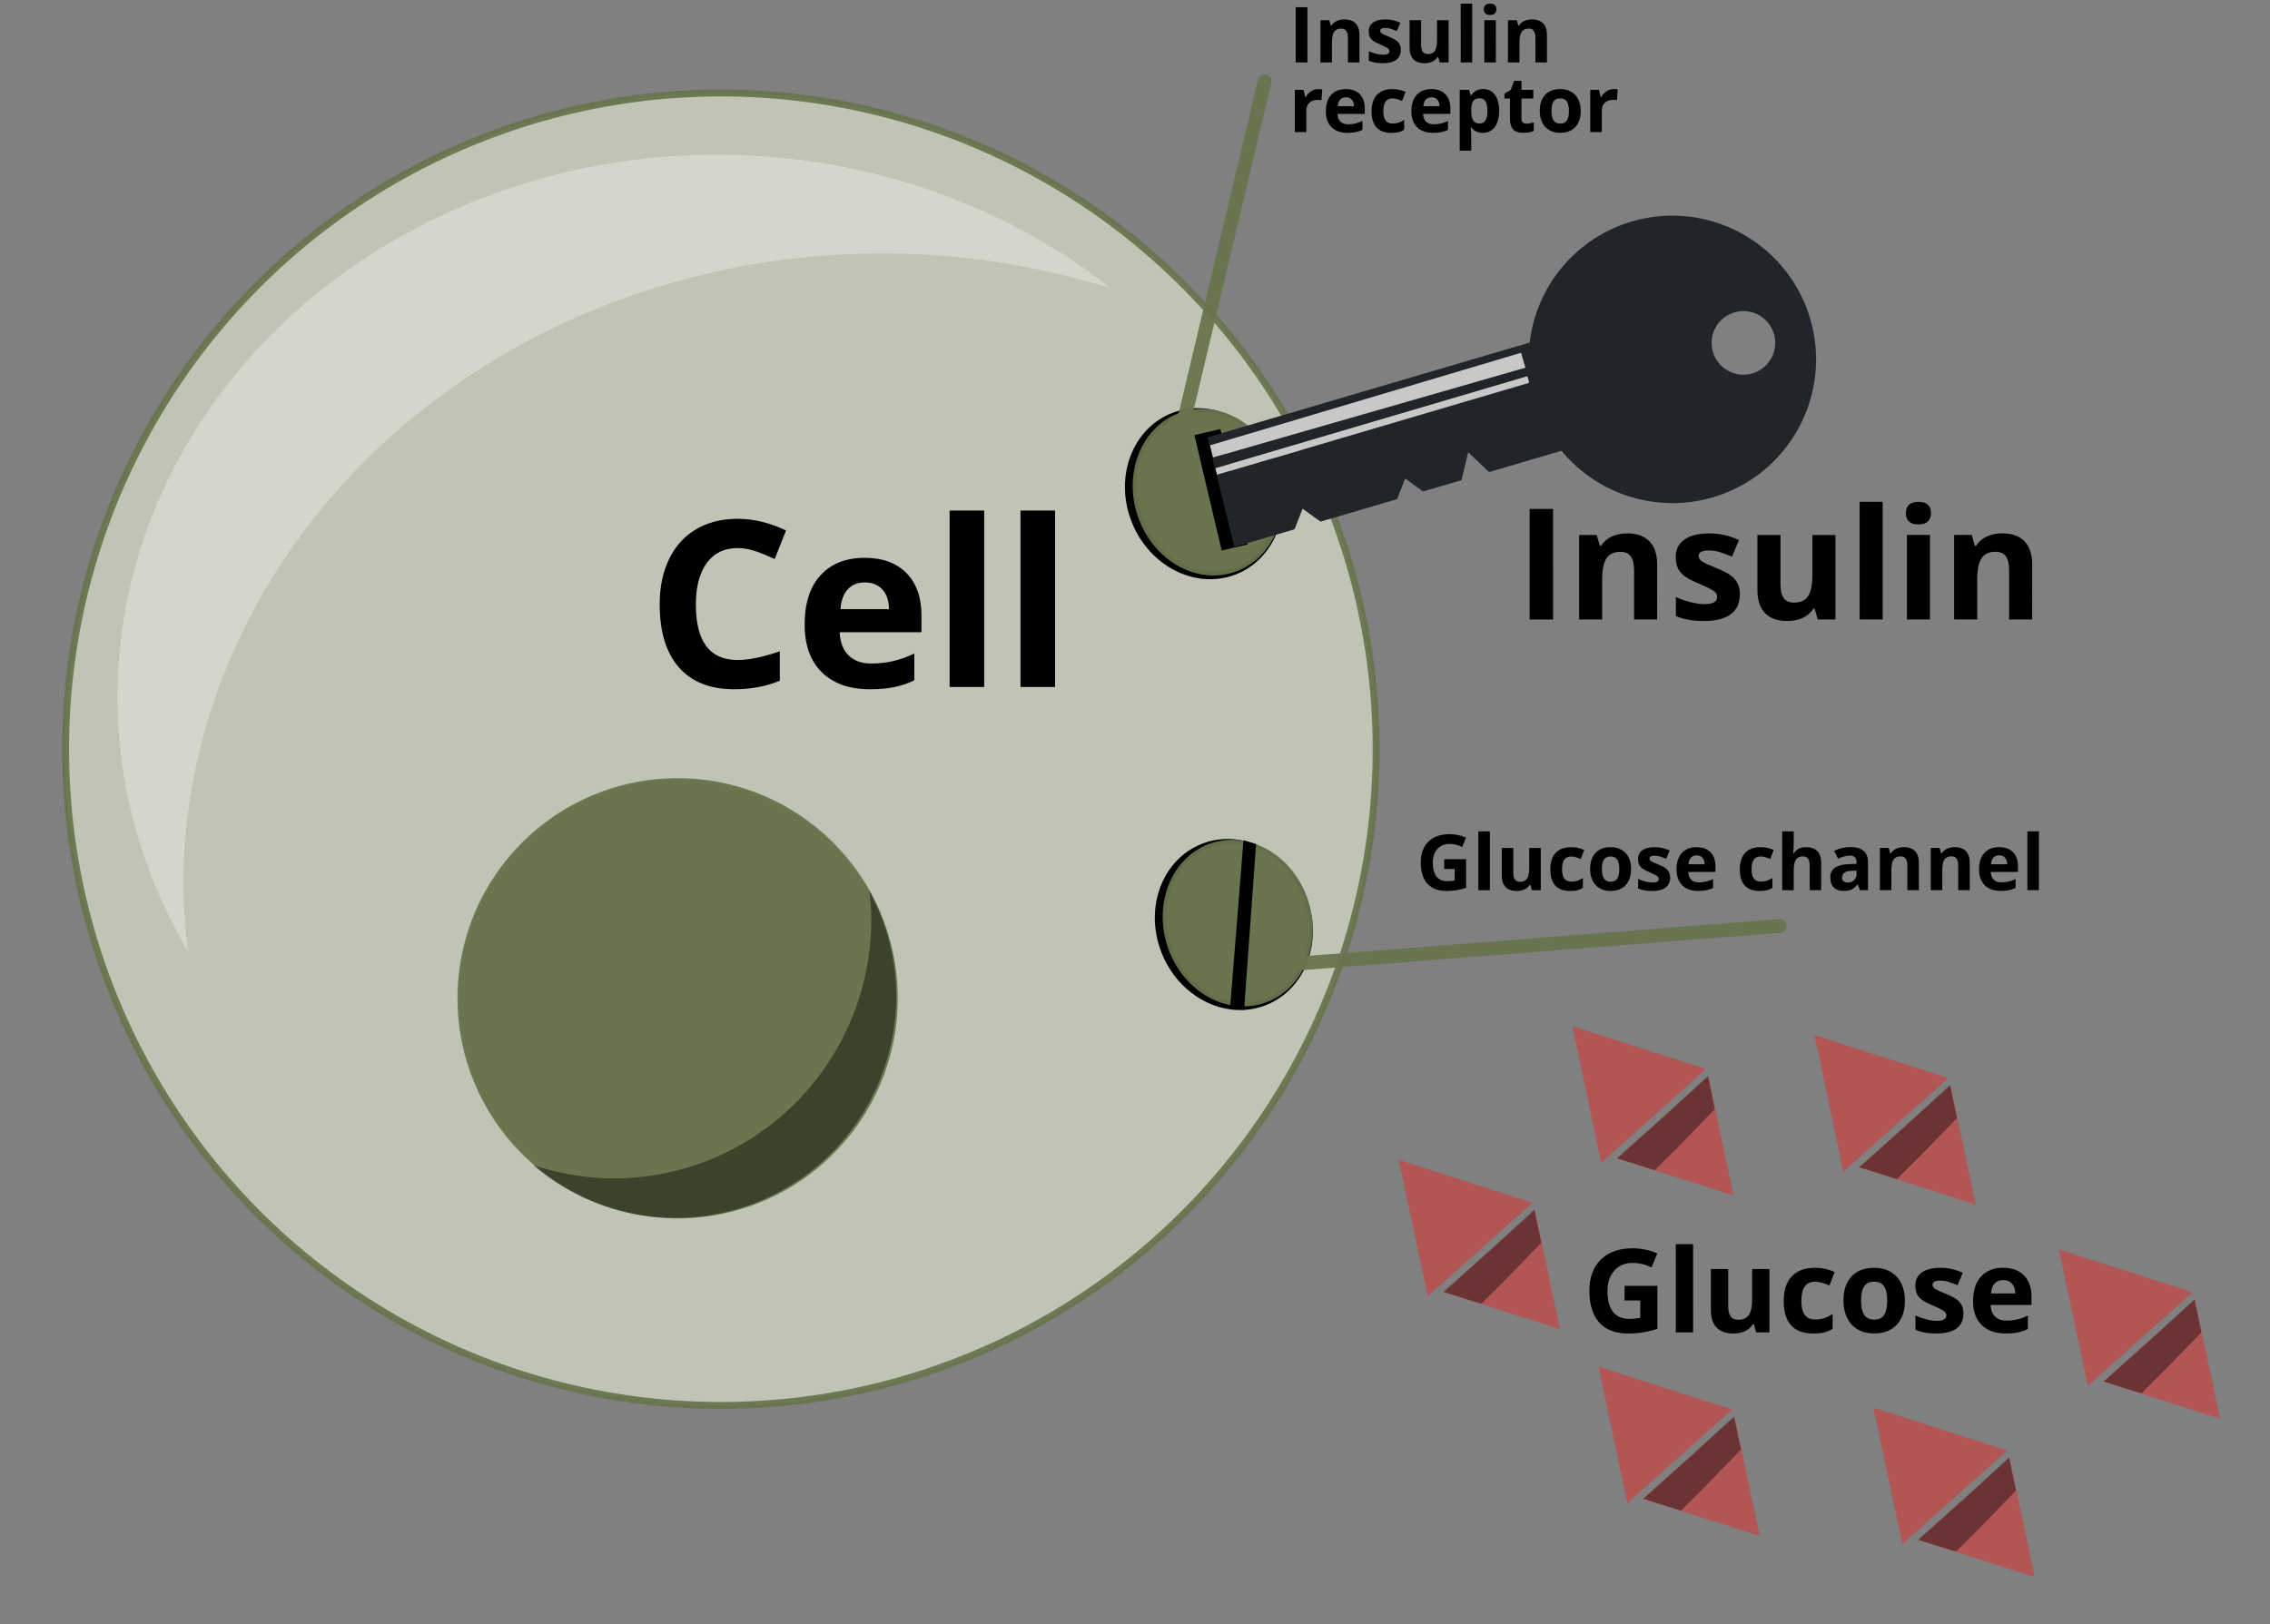 <?xml version="1.0" encoding="UTF-8" standalone="no"?> <svg xmlns:inkscape="http://www.inkscape.org/namespaces/inkscape" xmlns:sodipodi="http://sodipodi.sourceforge.net/DTD/sodipodi-0.dtd" xmlns="http://www.w3.org/2000/svg" xmlns:svg="http://www.w3.org/2000/svg" version="1.1" id="svg1" width="1313.44" height="940" viewBox="0 0 1313.44 940"><rect x="0" y="0" width="1313.44" height="940" fill="#808080" stroke="none"/><defs id="defs1"><rect x="284.15" y="311.648" width="297.899" height="135.964" id="rect62"></rect><clipPath id="clipPath1"><path d="M 0.96,1.28 H 1316.48 V 1066.24 H 0.96 Z" id="path1"></path></clipPath><clipPath id="clipPath2"><path d="M 498.24,710.4 H 0.96 V 136.32 H 569.28 V 360 H 552 v 9.6 h 20.16 V 512.64 H 770.88 V 635.52 H 652.8 v -9.6 H 498.24 v 84.48" transform="matrix(0.001,0,0,-0.002,-0.001,1.237)" id="path2"></path></clipPath><clipPath id="clipPath4"><path d="M 749.76,284.16 H 690.24 V 238.08 H 700.8 V 96.96 h 60.48 v 64.32 H 739.2 v 55.68 h 10.56 v 67.2" transform="matrix(0.014,0,0,-0.005,-9.716,1.518)" id="path4"></path></clipPath></defs><g id="g1" clip-path="url(#clipPath1)"><path d="m 749.707,36.155 -0.003,-31.981 6.781,-6.78e-4 0.003,31.981 z m 36.881,-0.004 -6.672,6.7e-4 -0.001,-14.284 q -2.6e-4,-2.647 -0.941,-3.959 -0.941,-1.334 -2.997,-1.334 -2.8,2.8e-4 -4.047,1.882 -1.247,1.859 -1.246,6.191 l 10e-4,11.506 -6.672,6.7e-4 -0.002,-24.456 5.097,-5.1e-4 0.897,3.128 0.372,-3.7e-5 q 1.115,-1.772 3.062,-2.669 1.969,-0.919 4.462,-0.919 4.266,-4.26e-4 6.475,2.318 2.21,2.297 2.21,6.65 z m 23.931,-7.265 q 3.8e-4,3.762 -2.624,5.732 -2.603,1.969 -7.809,1.97 -2.669,2.7e-4 -4.55,-0.371 -1.881,-0.35 -3.522,-1.05 l -5.5e-4,-5.512 q 1.859,0.875 4.178,1.465 2.341,0.59 4.113,0.59 3.631,-3.63e-4 3.631,-2.1 -8e-5,-0.787 -0.481,-1.269 -0.481,-0.503 -1.663,-1.115 -1.181,-0.634 -3.15,-1.465 -2.822,-1.181 -4.156,-2.187 -1.313,-1.006 -1.925,-2.297 -0.591,-1.312 -0.591,-3.216 -3.3e-4,-3.259 2.515,-5.032 2.537,-1.794 7.175,-1.794 4.419,-4.42e-4 8.597,1.924 l -2.012,4.813 q -1.838,-0.787 -3.435,-1.29 -1.597,-0.503 -3.259,-0.503 -2.953,2.95e-4 -2.953,1.597 8e-5,0.897 0.941,1.553 0.963,0.656 4.178,1.946 2.866,1.159 4.2,2.165 1.334,1.006 1.969,2.319 0.635,1.312 0.635,3.128 z m 22.532,7.26 -0.897,-3.128 -0.35,3.5e-5 q -1.072,1.706 -3.04,2.647 -1.969,0.919 -4.484,0.919 -4.309,4.3e-4 -6.497,-2.296 -2.188,-2.319 -2.188,-6.65 l -0.002,-15.947 6.672,-6.67e-4 10e-4,14.284 q 2.7e-4,2.647 0.941,3.981 0.941,1.312 2.997,1.312 2.8,-2.8e-4 4.047,-1.86 1.247,-1.881 1.246,-6.213 l -0.001,-11.506 6.672,-6.67e-4 0.002,24.456 z m 18.791,-0.002 -6.672,6.7e-4 -0.003,-34.037 6.672,-6.67e-4 z m 6.713,-30.779 q -3.3e-4,-3.259 3.631,-3.26 3.631,-3.64e-4 3.632,3.259 1.5e-4,1.553 -0.919,2.428 -0.897,0.853 -2.712,0.853 -3.631,3.63e-4 -3.632,-3.281 z m 6.959,30.777 -6.672,6.6e-4 -0.002,-24.456 6.672,-6.67e-4 z m 29.575,-0.003 -6.672,6.7e-4 -0.001,-14.284 q -2.6e-4,-2.647 -0.941,-3.959 -0.941,-1.334 -2.997,-1.334 -2.8,2.8e-4 -4.047,1.882 -1.247,1.859 -1.246,6.191 l 10e-4,11.506 -6.672,6.7e-4 -0.002,-24.456 5.097,-5.1e-4 0.897,3.128 0.372,-3.7e-5 q 1.115,-1.772 3.062,-2.669 1.969,-0.919 4.462,-0.919 4.266,-4.26e-4 6.475,2.318 2.21,2.297 2.21,6.65 z" id="path93" style="font-weight:bold;font-size:33.6px;line-height:30.24px;font-family:'Open Sans';-inkscape-font-specification:'Open Sans, Bold';white-space:pre;inline-size:215.893;stroke-width:1.333"></path><path d="m 762.834,51.558 q 1.356,-1.3e-4 2.253,0.197 l -0.502,6.256 q -0.809,-0.219 -1.969,-0.219 -3.194,3.2e-4 -4.987,1.641 -1.772,1.641 -1.771,4.594 l 10e-4,12.447 -6.672,6.7e-4 -0.002,-24.456 5.053,-5e-4 0.985,4.112 0.328,-4e-5 q 1.137,-2.056 3.062,-3.303 1.947,-1.269 4.222,-1.269 z m 15.925,4.745 q -2.122,2.2e-4 -3.325,1.357 -1.203,1.334 -1.378,3.806 l 9.363,-9.3e-4 q -0.044,-2.472 -1.291,-3.806 -1.247,-1.356 -3.369,-1.356 z m 0.943,20.606 q -5.906,5.9e-4 -9.232,-3.258 -3.325,-3.259 -3.326,-9.231 -6.2e-4,-6.147 3.062,-9.494 3.084,-3.369 8.509,-3.37 5.184,-5.1e-4 8.072,2.952 2.888,2.953 2.888,8.159 l 3.3e-4,3.237 -15.772,0.002 q 0.11,2.844 1.685,4.44 1.575,1.597 4.419,1.596 2.209,-2.2e-4 4.178,-0.46 1.969,-0.46 4.112,-1.466 l 5.2e-4,5.162 q -1.75,0.875 -3.74,1.291 -1.991,0.438 -4.856,0.438 z m 25.331,-0.003 q -11.419,0.001 -11.42,-12.533 -6.3e-4,-6.234 3.105,-9.516 3.106,-3.303 8.903,-3.304 4.244,-4.2e-4 7.613,1.662 l -1.968,5.163 q -1.575,-0.634 -2.931,-1.028 -1.356,-0.415 -2.713,-0.415 -5.206,5.2e-4 -5.206,7.394 7.2e-4,7.175 5.207,7.174 1.925,-1.9e-4 3.566,-0.503 1.641,-0.525 3.281,-1.619 l 5.8e-4,5.709 q -1.619,1.028 -3.281,1.422 -1.641,0.394 -4.156,0.394 z m 23.229,-20.609 q -2.122,2.2e-4 -3.325,1.357 -1.203,1.334 -1.378,3.806 l 9.363,-9.3e-4 q -0.044,-2.472 -1.291,-3.806 -1.247,-1.356 -3.369,-1.356 z m 0.943,20.606 q -5.906,5.9e-4 -9.232,-3.258 -3.325,-3.259 -3.326,-9.231 -6.1e-4,-6.147 3.062,-9.494 3.084,-3.369 8.509,-3.37 5.184,-5.1e-4 8.072,2.952 2.888,2.953 2.888,8.159 l 3.3e-4,3.237 -15.772,0.002 q 0.11,2.844 1.685,4.44 1.575,1.597 4.419,1.596 2.209,-2.2e-4 4.178,-0.46 1.969,-0.46 4.112,-1.466 l 5.1e-4,5.162 q -1.75,0.875 -3.74,1.291 -1.991,0.438 -4.856,0.438 z m 28.831,-0.003 q -4.309,4.3e-4 -6.76,-3.127 l -0.35,3e-5 q 0.35,3.062 0.35,3.544 l 9.9e-4,9.909 -6.672,6.7e-4 -0.004,-35.219 5.425,-5.4e-4 0.941,3.172 0.306,-3e-5 q 2.34,-3.631 6.934,-3.632 4.331,-4.3e-4 6.782,3.346 2.45,3.347 2.451,9.297 3.9e-4,3.916 -1.159,6.803 -1.137,2.888 -3.259,4.397 -2.122,1.51 -4.987,1.51 z M 856.066,56.885 q -2.472,2.5e-4 -3.609,1.532 -1.137,1.509 -1.181,5.009 l 7e-5,0.722 q 4e-4,3.938 1.16,5.644 1.181,1.706 3.719,1.706 4.484,-4.5e-4 4.484,-7.394 -3.6e-4,-3.609 -1.116,-5.403 -1.094,-1.816 -3.456,-1.815 z m 27.192,14.697 q 1.75,-1.8e-4 4.2,-0.766 l 5e-4,4.966 q -2.494,1.116 -6.125,1.116 -4.003,4e-4 -5.841,-2.012 -1.816,-2.034 -1.816,-6.081 l -10e-4,-11.791 -3.194,3.2e-4 -2.8e-4,-2.822 3.675,-2.232 1.924,-5.163 4.266,-4.2e-4 5.2e-4,5.206 6.847,-6.9e-4 5e-4,5.009 -6.847,6.8e-4 10e-4,11.791 q 1.4e-4,1.422 0.788,2.1 0.809,0.678 2.122,0.678 z m 14.459,-7.395 q 3.6e-4,3.631 1.182,5.491 1.203,1.859 3.894,1.859 2.669,-2.7e-4 3.828,-1.838 1.181,-1.859 1.181,-5.513 -3.6e-4,-3.631 -1.182,-5.447 -1.181,-1.816 -3.872,-1.815 -2.669,2.7e-4 -3.85,1.816 -1.181,1.794 -1.181,5.447 z m 16.909,-0.002 q 6e-4,5.972 -3.149,9.341 -3.15,3.369 -8.772,3.37 -3.522,3.5e-4 -6.213,-1.531 -2.691,-1.553 -4.135,-4.44 -1.444,-2.887 -1.444,-6.737 -6e-4,-5.994 3.127,-9.319 3.128,-3.325 8.793,-3.326 3.522,-3.5e-4 6.213,1.531 2.691,1.531 4.135,4.396 1.444,2.865 1.444,6.715 z m 19.161,-12.646 q 1.356,-1.4e-4 2.253,0.197 l -0.503,6.256 q -0.809,-0.219 -1.969,-0.219 -3.194,3.2e-4 -4.987,1.641 -1.772,1.641 -1.771,4.594 l 0.001,12.447 -6.672,6.7e-4 -0.002,-24.456 5.053,-5.1e-4 0.985,4.112 0.328,-3e-5 q 1.137,-2.056 3.062,-3.303 1.947,-1.269 4.222,-1.269 z" id="path94" style="font-weight:bold;font-size:33.6px;line-height:30.24px;font-family:'Open Sans';-inkscape-font-specification:'Open Sans, Bold';white-space:pre;inline-size:215.893;stroke-width:1.333"></path><path d="m 885.074,358.536 -0.006,-63.962 13.562,-0.001 0.006,63.962 z m 73.763,-0.007 -13.344,0.001 -0.003,-28.569 q -5.3e-4,-5.294 -1.882,-7.919 -1.882,-2.669 -5.994,-2.668 -5.6,5.6e-4 -8.093,3.763 -2.493,3.719 -2.493,12.382 l 0.002,23.012 -13.344,10e-4 -0.005,-48.913 10.194,-0.001 1.794,6.256 0.744,-7e-5 q 2.231,-3.544 6.124,-5.338 3.937,-1.838 8.925,-1.838 8.531,-8.6e-4 12.95,4.636 4.419,4.593 4.42,13.3 z m 47.861,-14.53 q 8e-4,7.525 -5.249,11.463 -5.206,3.938 -15.618,3.939 -5.338,5.3e-4 -9.1,-0.743 -3.763,-0.7 -7.044,-2.099 l -10e-4,-11.025 q 3.719,1.75 8.357,2.93 4.681,1.181 8.225,1.18 7.263,-7.3e-4 7.262,-4.201 -1.6e-4,-1.575 -0.963,-2.537 -0.963,-1.006 -3.325,-2.231 -2.363,-1.269 -6.3,-2.931 -5.644,-2.362 -8.313,-4.374 -2.625,-2.012 -3.85,-4.593 -1.182,-2.625 -1.182,-6.431 -6.5e-4,-6.519 5.03,-10.063 5.075,-3.588 14.35,-3.589 8.838,-8.8e-4 17.194,3.848 l -4.024,9.625 q -3.675,-1.575 -6.869,-2.581 -3.194,-1.006 -6.519,-1.006 -5.906,5.9e-4 -5.906,3.194 1.8e-4,1.794 1.882,3.106 1.925,1.312 8.357,3.893 5.731,2.318 8.4,4.33 2.669,2.012 3.938,4.637 1.269,2.625 1.269,6.256 z m 45.064,14.521 -1.794,-6.256 -0.7,7e-5 q -2.143,3.413 -6.081,5.294 -3.937,1.838 -8.969,1.838 -8.619,8.6e-4 -12.994,-4.592 -4.375,-4.637 -4.376,-13.3 v -31.894 l 13.344,-10e-4 v 28.569 q 6e-4,5.294 1.882,7.962 1.882,2.625 5.994,2.624 5.6,-5.6e-4 8.093,-3.72 2.493,-3.763 2.493,-12.425 v -23.012 l 13.344,-0.001 v 48.913 z m 37.581,-0.004 -13.344,10e-4 -0.01,-68.075 13.344,-10e-4 z m 13.425,-61.558 q -7e-4,-6.519 7.262,-6.519 7.263,-7.3e-4 7.263,6.518 3e-4,3.106 -1.837,4.856 -1.794,1.706 -5.425,1.707 -7.263,7.2e-4 -7.263,-6.562 z m 13.919,61.555 -13.344,0.001 v -48.913 l 13.344,-10e-4 z m 59.15,-0.006 -13.344,10e-4 v -28.569 q -5e-4,-5.294 -1.882,-7.919 -1.882,-2.669 -5.994,-2.668 -5.6,5.6e-4 -8.093,3.763 -2.493,3.719 -2.493,12.382 v 23.012 l -13.344,0.001 v -48.913 l 10.194,-10e-4 1.794,6.256 0.744,-7e-5 q 2.231,-3.544 6.125,-5.338 3.937,-1.838 8.925,-1.838 8.531,-8.6e-4 12.95,4.636 4.419,4.593 4.42,13.3 z" id="text9" style="font-weight:bold;font-size:89.6px;font-family:'Open Sans';-inkscape-font-specification:'Open Sans, Bold';stroke-width:1.333" aria-label="Insulin"></path><path d="m 835.614,497.262 12.688,-0.001 0.002,16.581 q -3.084,1.007 -5.819,1.401 -2.712,0.416 -5.556,0.416 -7.241,7.2e-4 -11.069,-4.243 -3.807,-4.265 -3.807,-12.228 -7.7e-4,-7.744 4.418,-12.075 4.44,-4.332 12.293,-4.332 4.922,-5e-4 9.494,1.968 l -2.253,5.425 q -3.5,-1.75 -7.285,-1.749 -4.397,4.4e-4 -7.043,2.954 -2.647,2.953 -2.646,7.941 5.2e-4,5.206 2.123,7.962 2.144,2.734 6.213,2.734 2.122,-2.2e-4 4.309,-0.438 l -6.7e-4,-6.672 -6.059,6e-4 z m 26.449,17.957 -6.672,6.6e-4 -0.003,-34.038 6.672,-6.6e-4 z m 24.325,-0.002 -0.897,-3.128 -0.35,4e-5 q -1.072,1.706 -3.04,2.647 -1.969,0.919 -4.484,0.919 -4.309,4.3e-4 -6.497,-2.296 -2.188,-2.319 -2.188,-6.65 l -0.002,-15.947 6.672,-6.7e-4 10e-4,14.284 q 2.6e-4,2.647 0.941,3.981 0.941,1.312 2.997,1.312 2.8,-2.8e-4 4.047,-1.86 1.247,-1.881 1.246,-6.213 l -10e-4,-11.506 6.672,-6.7e-4 0.002,24.456 z m 22.05,0.435 q -11.419,10e-4 -11.42,-12.533 -6.3e-4,-6.234 3.105,-9.516 3.106,-3.303 8.903,-3.304 4.244,-4.2e-4 7.613,1.662 l -1.968,5.163 q -1.575,-0.634 -2.931,-1.028 -1.356,-0.415 -2.713,-0.415 -5.206,5.2e-4 -5.206,7.394 7.2e-4,7.175 5.207,7.174 1.925,-1.9e-4 3.566,-0.503 1.641,-0.525 3.281,-1.619 l 5.7e-4,5.709 q -1.619,1.028 -3.281,1.422 -1.641,0.394 -4.156,0.394 z m 18.417,-12.711 q 3.6e-4,3.631 1.182,5.49 1.203,1.859 3.894,1.859 2.669,-2.7e-4 3.828,-1.838 1.181,-1.859 1.181,-5.513 -3.6e-4,-3.631 -1.182,-5.447 -1.181,-1.815 -3.872,-1.815 -2.669,2.7e-4 -3.85,1.816 -1.181,1.794 -1.181,5.447 z m 16.909,-0.002 q 6e-4,5.972 -3.149,9.341 -3.15,3.369 -8.772,3.37 -3.522,3.5e-4 -6.213,-1.531 -2.691,-1.553 -4.135,-4.44 -1.444,-2.887 -1.444,-6.737 -6e-4,-5.994 3.127,-9.319 3.128,-3.325 8.793,-3.326 3.522,-3.6e-4 6.213,1.531 2.691,1.531 4.135,4.396 1.444,2.865 1.444,6.715 z m 22.576,5.007 q 3.8e-4,3.763 -2.624,5.732 -2.603,1.969 -7.809,1.97 -2.669,2.7e-4 -4.55,-0.371 -1.881,-0.35 -3.522,-1.05 l -5.5e-4,-5.512 q 1.859,0.875 4.178,1.465 2.341,0.59 4.113,0.59 3.631,-3.6e-4 3.631,-2.1 -8e-5,-0.787 -0.481,-1.269 -0.481,-0.503 -1.663,-1.115 -1.181,-0.634 -3.15,-1.465 -2.822,-1.181 -4.156,-2.187 -1.313,-1.006 -1.925,-2.297 -0.591,-1.312 -0.591,-3.216 -3.3e-4,-3.259 2.515,-5.032 2.537,-1.794 7.175,-1.794 4.419,-4.4e-4 8.597,1.924 l -2.012,4.813 q -1.838,-0.787 -3.435,-1.29 -1.597,-0.503 -3.259,-0.503 -2.953,2.9e-4 -2.953,1.597 9e-5,0.897 0.941,1.553 0.963,0.656 4.178,1.946 2.866,1.159 4.2,2.165 1.334,1.006 1.969,2.319 0.635,1.312 0.635,3.128 z m 15.333,-12.908 q -2.122,2.1e-4 -3.325,1.357 -1.203,1.335 -1.378,3.806 l 9.363,-9.4e-4 q -0.044,-2.472 -1.291,-3.806 -1.247,-1.356 -3.369,-1.356 z m 0.943,20.606 q -5.906,5.9e-4 -9.232,-3.258 -3.325,-3.259 -3.326,-9.231 -6.1e-4,-6.147 3.062,-9.494 3.084,-3.369 8.509,-3.37 5.184,-5.2e-4 8.072,2.952 2.888,2.953 2.888,8.159 l 3.2e-4,3.237 -15.772,0.002 q 0.11,2.844 1.685,4.44 1.575,1.597 4.419,1.596 2.209,-2.2e-4 4.178,-0.46 1.969,-0.46 4.112,-1.466 l 5.2e-4,5.162 q -1.75,0.875 -3.74,1.291 -1.991,0.438 -4.856,0.438 z m 35.477,-0.004 q -11.419,10e-4 -11.42,-12.533 -6e-4,-6.234 3.105,-9.516 3.106,-3.303 8.903,-3.304 4.244,-4.2e-4 7.613,1.662 l -1.968,5.163 q -1.575,-0.634 -2.931,-1.028 -1.356,-0.415 -2.712,-0.415 -5.206,5.3e-4 -5.205,7.394 7e-4,7.175 5.207,7.174 1.925,-1.9e-4 3.566,-0.503 1.641,-0.525 3.281,-1.619 l 6e-4,5.709 q -1.619,1.028 -3.281,1.422 -1.641,0.394 -4.156,0.394 z m 35.678,-0.441 -6.672,6.6e-4 v -14.284 q -5e-4,-5.294 -3.938,-5.293 -2.8,2.8e-4 -4.047,1.904 -1.247,1.903 -1.246,6.169 v 11.506 l -6.672,6.6e-4 v -34.038 l 6.672,-6.6e-4 7e-4,6.934 q 10e-5,0.809 -0.153,3.806 l -0.153,1.969 0.35,-4e-5 q 2.231,-3.588 7.087,-3.588 4.309,-4.3e-4 6.541,2.318 2.231,2.319 2.232,6.65 z m 22.4,-0.002 -1.291,-3.325 -0.175,2e-5 q -1.684,2.122 -3.478,2.953 -1.772,0.81 -4.637,0.81 -3.522,3.6e-4 -5.556,-2.012 -2.013,-2.012 -2.013,-5.731 -4e-4,-3.894 2.712,-5.732 2.734,-1.86 8.225,-2.057 l 4.244,-0.132 -1e-4,-1.072 q -4e-4,-3.719 -3.807,-3.718 -2.931,3e-4 -6.89,1.773 l -2.21,-4.506 q 4.222,-2.21 9.362,-2.21 4.922,-5e-4 7.547,2.143 2.625,2.143 2.626,6.518 v 16.297 z m -1.97,-11.331 -2.581,0.088 q -2.909,0.088 -4.331,1.05 -1.422,0.963 -1.422,2.931 3e-4,2.822 3.238,2.822 2.319,-2.3e-4 3.697,-1.335 1.4,-1.335 1.4,-3.544 z m 36.073,11.328 -6.672,6.6e-4 v -14.284 q -3e-4,-2.647 -0.941,-3.959 -0.941,-1.334 -2.997,-1.334 -2.8,2.8e-4 -4.047,1.882 -1.247,1.859 -1.246,6.191 v 11.506 l -6.672,6.6e-4 v -24.456 l 5.097,-5.1e-4 0.897,3.128 0.372,-3e-5 q 1.115,-1.772 3.062,-2.669 1.969,-0.919 4.462,-0.919 4.266,-4.2e-4 6.475,2.318 2.21,2.297 2.21,6.65 z m 29.444,-0.003 -6.672,6.7e-4 v -14.284 q -3e-4,-2.647 -0.941,-3.959 -0.941,-1.334 -2.997,-1.334 -2.8,2.8e-4 -4.047,1.882 -1.247,1.859 -1.246,6.191 v 11.506 l -6.672,6.7e-4 v -24.456 l 5.097,-5.1e-4 0.897,3.128 0.372,-4e-5 q 1.115,-1.772 3.062,-2.669 1.969,-0.919 4.462,-0.919 4.266,-4.3e-4 6.475,2.318 2.21,2.297 2.21,6.65 z m 16.995,-20.17 q -2.122,2.1e-4 -3.325,1.357 -1.203,1.335 -1.378,3.806 l 9.363,-9.3e-4 q -0.044,-2.472 -1.291,-3.806 -1.247,-1.356 -3.369,-1.356 z m 0.943,20.606 q -5.906,5.9e-4 -9.232,-3.258 -3.325,-3.259 -3.326,-9.231 -6e-4,-6.147 3.062,-9.494 3.084,-3.369 8.509,-3.37 5.184,-5.2e-4 8.072,2.952 2.888,2.953 2.888,8.159 l 4e-4,3.237 -15.772,0.002 q 0.11,2.844 1.685,4.44 1.575,1.597 4.419,1.596 2.209,-2.2e-4 4.178,-0.46 1.969,-0.46 4.112,-1.466 l 5e-4,5.162 q -1.75,0.875 -3.741,1.291 -1.99,0.438 -4.856,0.438 z m 22.072,-0.44 -6.672,6.7e-4 v -34.038 l 6.672,-6.7e-4 z" id="text11" style="font-weight:bold;font-size:44.8px;font-family:'Open Sans';-inkscape-font-specification:'Open Sans, Bold';stroke-width:1.333" aria-label="Glucose channel "></path><path d="m 939.973,744.181 19.031,-0.002 0.002,24.872 q -4.626,1.51 -8.728,2.101 -4.069,0.624 -8.334,0.624 -10.861,0.001 -16.604,-6.364 -5.71,-6.398 -5.711,-18.342 -10e-4,-11.616 6.626,-18.113 6.66,-6.498 18.44,-6.499 7.383,-7.3e-4 14.241,2.952 l -3.379,8.138 q -5.25,-2.624 -10.927,-2.624 -6.595,6.6e-4 -10.565,4.431 -3.97,4.43 -3.969,11.911 7.8e-4,7.809 3.184,11.943 3.216,4.101 9.319,4.101 3.183,-3.1e-4 6.464,-0.657 l -10e-4,-10.008 -9.089,9.1e-4 z m 39.673,26.935 -10.008,10e-4 -0.005,-51.056 10.008,-10e-4 z m 36.487,-0.004 -1.346,-4.692 -0.525,5e-5 q -1.607,2.56 -4.561,3.971 -2.953,1.378 -6.726,1.379 -6.464,6.4e-4 -9.746,-3.444 -3.282,-3.478 -3.282,-9.975 l -0.002,-23.92 10.008,-10e-4 0.002,21.427 q 4e-4,3.97 1.411,5.972 1.411,1.969 4.495,1.968 4.2,-4.2e-4 6.07,-2.79 1.87,-2.822 1.869,-9.319 v -17.259 l 10.008,-10e-4 v 36.684 z m 33.075,0.653 q -17.128,0.002 -17.13,-18.8 -9e-4,-9.352 4.658,-14.274 4.659,-4.955 13.354,-4.956 6.366,-6.3e-4 11.419,2.493 l -2.952,7.744 q -2.363,-0.951 -4.397,-1.542 -2.034,-0.623 -4.069,-0.623 -7.809,7.9e-4 -7.808,11.091 0,10.762 7.811,10.762 2.888,-2.8e-4 5.348,-0.755 2.461,-0.788 4.922,-2.429 l 8e-4,8.564 q -2.428,1.542 -4.922,2.133 -2.461,0.591 -6.234,0.591 z m 27.626,-19.067 q 5e-4,5.447 1.773,8.236 1.805,2.789 5.841,2.788 4.003,-4e-4 5.742,-2.757 1.772,-2.789 1.771,-8.269 -6e-4,-5.447 -1.773,-8.17 -1.772,-2.723 -5.808,-2.723 -4.003,4e-4 -5.775,2.724 -1.772,2.691 -1.771,8.17 z m 25.364,-0.003 q 9e-4,8.958 -4.724,14.011 -4.724,5.054 -13.157,5.054 -5.283,5.3e-4 -9.319,-2.296 -4.036,-2.329 -6.202,-6.66 -2.166,-4.331 -2.167,-10.106 -9e-4,-8.991 4.691,-13.979 4.692,-4.988 13.19,-4.989 5.283,-5.3e-4 9.319,2.296 4.036,2.296 6.202,6.595 2.166,4.298 2.167,10.073 z m 33.863,7.511 q 6e-4,5.644 -3.937,8.597 -3.904,2.954 -11.714,2.954 -4.003,4e-4 -6.825,-0.557 -2.822,-0.525 -5.283,-1.574 l -9e-4,-8.269 q 2.789,1.312 6.268,2.198 3.511,0.886 6.169,0.885 5.447,-5.4e-4 5.447,-3.151 -10e-5,-1.181 -0.722,-1.903 -0.722,-0.755 -2.494,-1.673 -1.772,-0.951 -4.725,-2.198 -4.233,-1.771 -6.235,-3.281 -1.969,-1.509 -2.888,-3.445 -0.886,-1.969 -0.886,-4.823 -5e-4,-4.889 3.773,-7.547 3.806,-2.691 10.762,-2.692 6.628,-6.7e-4 12.896,2.886 l -3.018,7.219 q -2.756,-1.181 -5.152,-1.935 -2.396,-0.754 -4.889,-0.754 -4.43,4.5e-4 -4.429,2.396 1e-4,1.345 1.411,2.33 1.444,0.984 6.268,2.92 4.299,1.739 6.3,3.248 2.002,1.509 2.954,3.478 0.952,1.969 0.952,4.692 z m 23,-19.362 q -3.183,3.2e-4 -4.987,2.035 -1.804,2.002 -2.067,5.71 l 14.044,-0.001 q -0.066,-3.708 -1.937,-5.709 -1.871,-2.034 -5.053,-2.034 z m 1.414,30.909 q -8.859,8.8e-4 -13.847,-4.888 -4.988,-4.889 -4.989,-13.846 -9e-4,-9.22 4.592,-14.241 4.626,-5.054 12.764,-5.054 7.777,-7.7e-4 12.108,4.428 4.332,4.429 4.332,12.239 l 5e-4,4.856 -23.658,0.002 q 0.165,4.266 2.527,6.661 2.363,2.395 6.628,2.395 3.314,-3.3e-4 6.267,-0.69 2.953,-0.689 6.168,-2.199 l 8e-4,7.744 q -2.625,1.313 -5.611,1.936 -2.986,0.657 -7.284,0.657 z" id="text12" style="font-weight:bold;font-size:67.2px;font-family:'Open Sans';-inkscape-font-specification:'Open Sans, Bold';stroke-width:1.333" aria-label="Glucose "></path><g id="g78" transform="translate(0,-66)"><path style="fill:#b25555;fill-opacity:1;fill-rule:nonzero;stroke:none;stroke-width:4;stroke-linecap:round;stroke-dasharray:none;stroke-opacity:0.945" id="path17" d="m 815.608,690.835 -55.308,-23.758 -55.308,-23.758 48.229,-36.019 48.229,-36.019 7.079,59.777 z" transform="matrix(0.588,-0.056,0.052,0.583,387.148,478.178)"></path><path id="path34" style="fill:#000000;fill-opacity:0.401;fill-rule:nonzero;stroke:none;stroke-width:2.353;stroke-linecap:round;stroke-dasharray:none;stroke-opacity:0.945" d="m 887.79,766.148 -25.758,23.638 -26.754,23.942 21.784,6.829 14.247,-14.176 20.475,-21.137 z"></path><path style="fill:#b25555;fill-opacity:1;stroke:none;stroke-width:4;stroke-linecap:round;stroke-dasharray:none;stroke-opacity:1" id="path18" d="m 815.608,690.835 -55.308,-23.758 -55.308,-23.758 48.229,-36.019 48.229,-36.019 7.079,59.777 z" transform="matrix(0.285,-0.611,0.614,0.28,230.154,1066.952)"></path></g><g id="g80" transform="translate(100.414,-143.341)"><path style="fill:#b25555;fill-opacity:1;fill-rule:nonzero;stroke:none;stroke-width:4;stroke-linecap:round;stroke-dasharray:none;stroke-opacity:0.945" id="path78" d="m 815.608,690.835 -55.308,-23.758 -55.308,-23.758 48.229,-36.019 48.229,-36.019 7.079,59.777 z" transform="matrix(0.588,-0.056,0.052,0.583,387.148,478.178)"></path><path id="path79" style="fill:#000000;fill-opacity:0.401;fill-rule:nonzero;stroke:none;stroke-width:2.353;stroke-linecap:round;stroke-dasharray:none;stroke-opacity:0.945" d="m 887.79,766.148 -25.758,23.638 -26.754,23.942 21.784,6.829 14.247,-14.176 20.475,-21.137 z"></path><path style="fill:#b25555;fill-opacity:1;stroke:none;stroke-width:4;stroke-linecap:round;stroke-dasharray:none;stroke-opacity:1" id="path80" d="m 815.608,690.835 -55.308,-23.758 -55.308,-23.758 48.229,-36.019 48.229,-36.019 7.079,59.777 z" transform="matrix(0.285,-0.611,0.614,0.28,230.154,1066.952)"></path></g><g id="g83" transform="translate(115.536,53.683)"><path style="fill:#b25555;fill-opacity:1;fill-rule:nonzero;stroke:none;stroke-width:4;stroke-linecap:round;stroke-dasharray:none;stroke-opacity:0.945" id="path81" d="m 815.608,690.835 -55.308,-23.758 -55.308,-23.758 48.229,-36.019 48.229,-36.019 7.079,59.777 z" transform="matrix(0.588,-0.056,0.052,0.583,387.148,478.178)"></path><path id="path82" style="fill:#000000;fill-opacity:0.401;fill-rule:nonzero;stroke:none;stroke-width:2.353;stroke-linecap:round;stroke-dasharray:none;stroke-opacity:0.945" d="m 887.79,766.148 -25.758,23.638 -26.754,23.942 21.784,6.829 14.247,-14.176 20.475,-21.137 z"></path><path style="fill:#b25555;fill-opacity:1;stroke:none;stroke-width:4;stroke-linecap:round;stroke-dasharray:none;stroke-opacity:1" id="path83" d="m 815.608,690.835 -55.308,-23.758 -55.308,-23.758 48.229,-36.019 48.229,-36.019 7.079,59.777 z" transform="matrix(0.285,-0.611,0.614,0.28,230.154,1066.952)"></path></g><g id="g86" transform="translate(274.65,77.447)"><path style="fill:#b25555;fill-opacity:1;fill-rule:nonzero;stroke:none;stroke-width:4;stroke-linecap:round;stroke-dasharray:none;stroke-opacity:0.945" id="path84" d="m 815.608,690.835 -55.308,-23.758 -55.308,-23.758 48.229,-36.019 48.229,-36.019 7.079,59.777 z" transform="matrix(0.588,-0.056,0.052,0.583,387.148,478.178)"></path><path id="path85" style="fill:#000000;fill-opacity:0.401;fill-rule:nonzero;stroke:none;stroke-width:2.353;stroke-linecap:round;stroke-dasharray:none;stroke-opacity:0.945" d="m 887.79,766.148 -25.758,23.638 -26.754,23.942 21.784,6.829 14.247,-14.176 20.475,-21.137 z"></path><path style="fill:#b25555;fill-opacity:1;stroke:none;stroke-width:4;stroke-linecap:round;stroke-dasharray:none;stroke-opacity:1" id="path86" d="m 815.608,690.835 -55.308,-23.758 -55.308,-23.758 48.229,-36.019 48.229,-36.019 7.079,59.777 z" transform="matrix(0.285,-0.611,0.614,0.28,230.154,1066.952)"></path></g><g id="g89" transform="translate(240.516,-138.156)"><path style="fill:#b25555;fill-opacity:1;fill-rule:nonzero;stroke:none;stroke-width:4;stroke-linecap:round;stroke-dasharray:none;stroke-opacity:0.945" id="path87" d="m 815.608,690.835 -55.308,-23.758 -55.308,-23.758 48.229,-36.019 48.229,-36.019 7.079,59.777 z" transform="matrix(0.588,-0.056,0.052,0.583,387.148,478.178)"></path><path id="path88" style="fill:#000000;fill-opacity:0.401;fill-rule:nonzero;stroke:none;stroke-width:2.353;stroke-linecap:round;stroke-dasharray:none;stroke-opacity:0.945" d="m 887.79,766.148 -25.758,23.638 -26.754,23.942 21.784,6.829 14.247,-14.176 20.475,-21.137 z"></path><path style="fill:#b25555;fill-opacity:1;stroke:none;stroke-width:4;stroke-linecap:round;stroke-dasharray:none;stroke-opacity:1" id="path89" d="m 815.608,690.835 -55.308,-23.758 -55.308,-23.758 48.229,-36.019 48.229,-36.019 7.079,59.777 z" transform="matrix(0.285,-0.611,0.614,0.28,230.154,1066.952)"></path></g><g id="g92" transform="translate(381.95,-14.152)"><path style="fill:#b25555;fill-opacity:1;fill-rule:nonzero;stroke:none;stroke-width:4;stroke-linecap:round;stroke-dasharray:none;stroke-opacity:0.945" id="path90" d="m 815.608,690.835 -55.308,-23.758 -55.308,-23.758 48.229,-36.019 48.229,-36.019 7.079,59.777 z" transform="matrix(0.588,-0.056,0.052,0.583,387.148,478.178)"></path><path id="path91" style="fill:#000000;fill-opacity:0.401;fill-rule:nonzero;stroke:none;stroke-width:2.353;stroke-linecap:round;stroke-dasharray:none;stroke-opacity:0.945" d="m 887.79,766.148 -25.758,23.638 -26.754,23.942 21.784,6.829 14.247,-14.176 20.475,-21.137 z"></path><path style="fill:#b25555;fill-opacity:1;stroke:none;stroke-width:4;stroke-linecap:round;stroke-dasharray:none;stroke-opacity:1" id="path92" d="m 815.608,690.835 -55.308,-23.758 -55.308,-23.758 48.229,-36.019 48.229,-36.019 7.079,59.777 z" transform="matrix(0.285,-0.611,0.614,0.28,230.154,1066.952)"></path></g></g><g id="layer1"><ellipse style="fill:#c0c4b4;fill-opacity:1;stroke:#68754e;stroke-width:4;stroke-linecap:round;stroke-dasharray:none;stroke-opacity:0.945" id="path12" cx="417.096" cy="433.604" rx="379.146" ry="379.805"></ellipse><circle style="fill:#68754e;fill-opacity:1;stroke:#68754e;stroke-width:2;stroke-linecap:round;stroke-opacity:0.945" id="path13" cx="392.083" cy="577.759" r="126.382"></circle><ellipse style="fill:#000000;fill-opacity:1;stroke:none;stroke-width:4.35;stroke-linecap:round;stroke-dasharray:none;stroke-opacity:0.945" id="ellipse14" cx="569.924" cy="482.354" rx="44.911" ry="50.215" transform="matrix(0.954,-0.301,0.317,0.948,0,0)"></ellipse><ellipse style="fill:#68754e;fill-opacity:1;stroke:#68754e;stroke-width:4;stroke-linecap:round;stroke-dasharray:none;stroke-opacity:0.945" id="path14" cx="576.741" cy="486.681" rx="40.811" ry="46.735" transform="rotate(-17.983)"></ellipse><rect style="fill:#000000;fill-opacity:1;stroke:none;stroke-width:3.605;stroke-linecap:round;stroke-dasharray:none;stroke-opacity:0.945" id="rect14" width="15.458" height="68.654" x="614.422" y="402.796" transform="matrix(0.974,-0.228,0.23,0.973,0,0)"></rect><path id="path31" style="fill:#ffffff;fill-opacity:0.302;fill-rule:nonzero;stroke:none;stroke-width:7.94;stroke-linecap:round;stroke-dasharray:none;stroke-opacity:0.945" d="M 414.96,89.52 A 347.064,314.675 0 0 0 67.896,404.198 347.064,314.675 0 0 0 108.954,551.016 404.564,366.809 0 0 1 105.994,513.484 404.564,366.809 0 0 1 510.556,146.677 404.564,366.809 0 0 1 642.715,166.877 347.064,314.675 0 0 0 414.96,89.52 Z"></path><path id="path33" style="fill:#000000;fill-opacity:0.427;fill-rule:nonzero;stroke:none;stroke-width:3.072;stroke-linecap:round;stroke-dasharray:none;stroke-opacity:0.945" d="m 392.408,704.862 a 127.392,128.361 6.006 0 0 126.142,-129.81 127.392,128.361 6.006 0 0 -15.656,-59.707 148.498,149.628 6.005 0 1 1.236,15.295 148.498,149.628 6.005 0 1 -147.04,151.314 148.498,149.628 6.005 0 1 -48.592,-7.681 127.392,128.361 6.006 0 0 83.91,30.589 z"></path><ellipse style="fill:#000000;fill-opacity:1;stroke:none;stroke-width:4.35;stroke-linecap:round;stroke-dasharray:none;stroke-opacity:0.945" id="ellipse51" cx="507.272" cy="725.475" rx="44.911" ry="50.215" transform="matrix(0.954,-0.301,0.317,0.948,0,0)"></ellipse><ellipse style="fill:#68754e;fill-opacity:1;stroke:#68754e;stroke-width:4;stroke-linecap:round;stroke-dasharray:none;stroke-opacity:0.945" id="ellipse52" cx="516.227" cy="729.256" rx="40.811" ry="46.735" transform="rotate(-17.983)"></ellipse><path id="rect52" style="stroke-width:3.032;stroke-linecap:round;stroke-opacity:0.945" d="m 719.484,486.306 7.294,2.187 -6.923,95.951 -8.143,-0.917 z"></path><g id="g61" transform="translate(-183.392,-39.502)"><path id="path52" style="fill:#212529;fill-opacity:1;fill-rule:nonzero;stroke:none;stroke-width:4;stroke-linecap:round;stroke-dasharray:none;stroke-opacity:1" d="m 1143.515,164.638 c -5.428,0.488 -10.795,1.509 -16.023,3.047 -31.926,9.448 -55.145,37.019 -59.025,70.086 l -186.481,54.871 1.225,4.979 179.631,-52.854 1.975,6.709 -179.934,52.943 1.545,6.277 180.211,-53.025 1.062,3.611 -180.373,53.074 10.268,41.715 34.834,-10.248 4.648,-11.916 10.363,7.498 44.346,-13.049 4.65,-11.916 10.363,7.5 22.186,-6.529 3.916,-16.186 12.061,11.484 41.924,-12.336 c 21.171,25.697 55.623,36.299 87.578,26.951 44.084,-12.971 69.305,-59.223 56.334,-103.307 -11.205,-38.08 -47.749,-62.941 -87.283,-59.381 z m 52.963,55.432 c 6.393,1.547 11.475,6.387 13.332,12.696 2.87,9.754 -2.711,19.989 -12.465,22.858 -9.753,2.868 -19.985,-2.712 -22.855,-12.465 -2.871,-9.753 2.708,-19.987 12.462,-22.858 3.1,-0.912 6.386,-0.992 9.527,-0.231 z"></path><path id="rect58" style="fill:#c8c8c8;stroke-width:1.394;stroke-linecap:round" transform="matrix(0.96,-0.282,0.281,0.96,0,0)" d="m 763.977,534.047 187.672,-0.668 v 8.998 l -187.99,-1.095 z"></path><path id="rect59" style="fill:#c8c8c8;stroke-width:1.394;stroke-linecap:round" d="m 951.444,547.414 -188.209,0.227 -0.108,3.856 188.211,-0.267 z" transform="matrix(0.96,-0.282,0.281,0.96,0,0)"></path></g><path style="fill:#c8c8c8;fill-opacity:1;fill-rule:nonzero;stroke:#68754e;stroke-width:8;stroke-linecap:round;stroke-dasharray:none;stroke-opacity:0.945" d="M 679.821,265.508 731.762,47.049" id="path61"></path><path style="fill:#c8c8c8;fill-opacity:1;fill-rule:nonzero;stroke:#68754e;stroke-width:8;stroke-linecap:round;stroke-dasharray:none;stroke-opacity:0.945" d="m 736.345,558.824 293.316,-22.915" id="path62"></path><path style="font-weight:bold;font-size:134.4px;line-height:117.6px;font-family:'Open Sans';-inkscape-font-specification:'Open Sans, Bold';white-space:pre;stroke-width:8;stroke-linecap:round;stroke-opacity:0.945" d="m 426.723,317.195 q -11.484,0 -17.784,8.662 -6.3,8.597 -6.3,24.019 0,32.091 24.084,32.091 10.106,0 24.478,-5.053 v 17.062 q -11.812,4.922 -26.381,4.922 -20.934,0 -32.025,-12.666 -11.091,-12.731 -11.091,-36.487 0,-14.963 5.447,-26.184 5.447,-11.287 15.619,-17.259 10.238,-6.037 23.953,-6.037 13.978,0 28.087,6.759 l -6.562,16.538 q -5.381,-2.559 -10.828,-4.463 -5.447,-1.903 -10.697,-1.903 z m 73.697,19.884 q -6.366,0 -9.975,4.069 -3.609,4.003 -4.134,11.419 h 28.087 q -0.131,-7.416 -3.872,-11.419 -3.741,-4.069 -10.106,-4.069 z m 2.822,61.819 q -17.719,0 -27.694,-9.778 -9.975,-9.778 -9.975,-27.694 0,-18.441 9.188,-28.481 9.253,-10.106 25.528,-10.106 15.553,0 24.216,8.859 8.662,8.859 8.662,24.478 v 9.713 h -47.316 q 0.328,8.531 5.053,13.322 4.725,4.791 13.256,4.791 6.628,0 12.534,-1.378 5.906,-1.378 12.338,-4.397 v 15.488 q -5.25,2.625 -11.222,3.872 -5.972,1.312 -14.569,1.312 z m 66.216,-1.312 h -20.016 v -102.112 h 20.016 z m 41.016,0 h -20.016 v -102.112 h 20.016 z" id="text62" aria-label="Cell"></path></g></svg> 